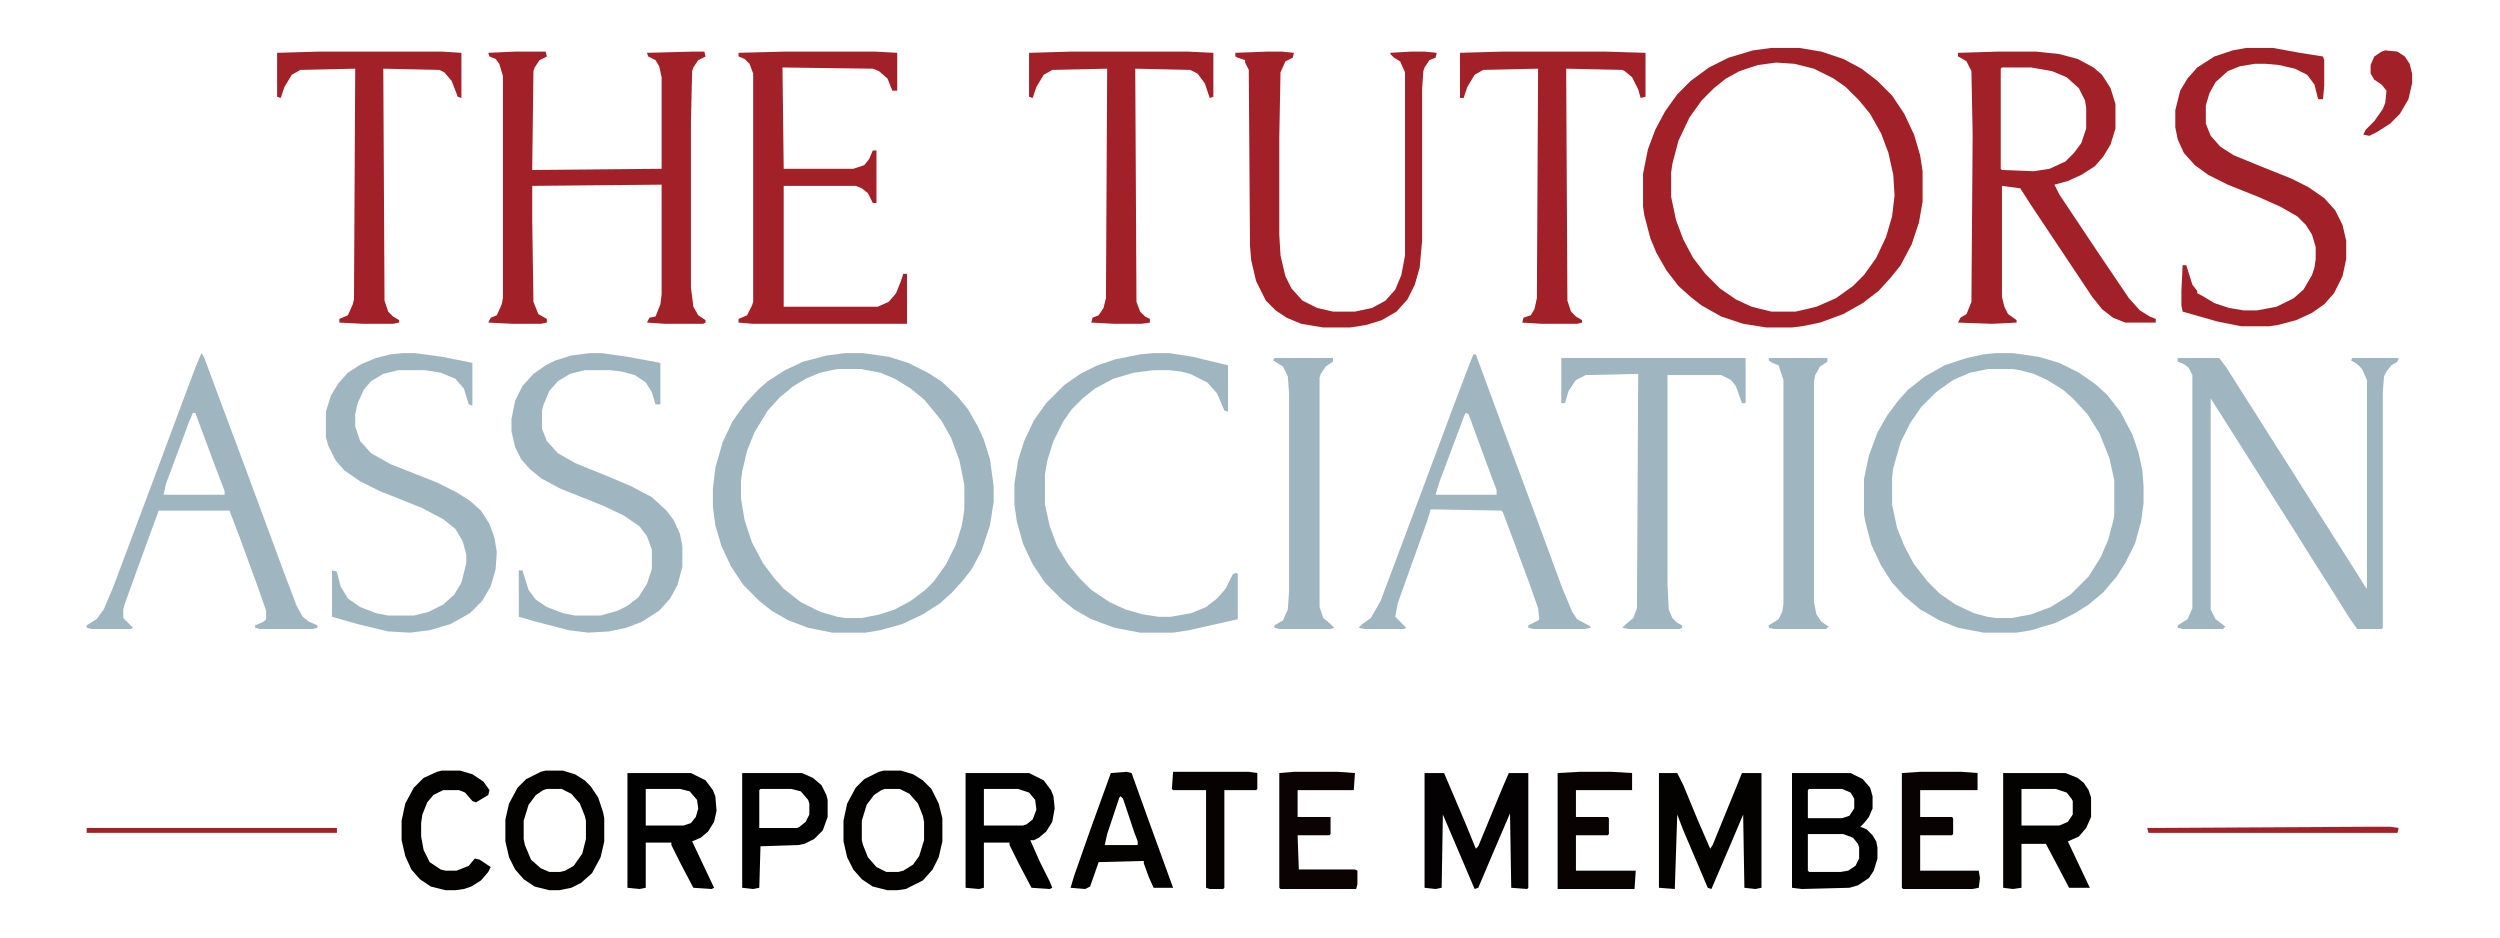 <svg xmlns="http://www.w3.org/2000/svg" width="946" height="355" viewBox="0 0 946 355" fill="none"><path d="M194.928 19.525H206.476L206.938 21.373L204.166 22.759L202.318 25.53L201.856 26.916L201.395 63.407V64.331L250.357 63.869V29.226L249.434 25.068L248.048 22.759L245.276 21.373L244.814 19.987L262.367 19.525H266.524L266.986 21.373L264.215 22.759L262.367 25.53L261.905 26.916L261.443 46.316V108.675L262.367 116.065L264.215 119.299L266.986 121.146V122.07L266.062 122.532H251.743L244.814 122.07L245.738 120.223L248.048 119.761L249.896 115.142L250.357 111.446V69.874L201.395 70.336V83.731L201.856 114.218L203.704 118.837L206.938 120.685V122.07L204.628 122.532H194.004L184.766 122.07L185.689 120.223L187.999 119.299L189.847 115.142L190.309 112.832V28.764L188.923 24.145L187.537 22.297L185.228 21.373L184.766 19.987L194.928 19.525Z" fill="#A22028"></path><path d="M297.014 19.525H331.195L339.51 19.987V34.307H337.662L335.814 29.688L332.581 26.916L330.271 25.992L296.09 25.53L296.552 63.869H322.881L327.038 62.483L328.886 60.174L330.271 56.94H331.657V76.803H330.271L328.424 73.107L326.114 71.26L323.805 70.336H296.552V116.065H332.119L336.276 114.218L339.048 110.984L340.896 106.365L341.819 103.594H343.205V122.532H285.004L279.461 122.07V120.685L282.694 119.299L284.542 115.604L285.004 114.218V27.84L283.618 24.145L281.771 22.297L279.461 21.373V19.987L297.014 19.525Z" fill="#A22028"></path><path d="M120.557 19.525H167.21L174.601 19.987V37.078L173.215 36.616L170.905 30.611L168.134 27.378L166.286 26.454L145.038 25.992L145.5 113.756L146.886 117.913L148.733 119.761L151.043 121.146V122.07L148.733 122.532H137.647L128.409 122.07V120.685L131.643 119.299L133.49 115.142L133.952 113.294L134.414 25.992L113.628 26.454L110.395 28.302L107.623 32.921L106.237 37.078L104.852 36.616V19.987L120.557 19.525Z" fill="#A22028"></path><path d="M755.23 133.618H761.697L771.397 135.004L779.25 137.313L786.641 141.009L792.646 145.166L797.265 149.323L802.346 155.79L806.965 164.566L809.274 171.495L810.66 177.962L811.122 183.967V190.434L810.198 197.362L807.889 205.677L804.193 213.067L800.96 218.148L795.879 224.153L790.336 228.772L785.255 232.006L777.864 235.701L768.626 238.473L763.083 239.396H750.611L740.911 237.549L733.982 234.777L726.592 230.62L720.587 225.539L715.968 220.458L711.811 213.991L708.115 206.139L705.806 197.362L705.344 194.591V181.195L707.191 172.419L710.425 163.643L714.12 157.176L718.277 151.633L721.973 147.476L728.439 142.395L735.83 138.237L744.145 135.466L750.611 134.08L755.23 133.618ZM752.459 139.623L745.53 141.009L739.063 143.78L732.597 148.399L727.054 153.942L722.896 159.947L719.201 167.338L716.43 177.038L715.968 180.271V190.896L717.815 199.672L720.587 206.601L724.282 213.529L729.363 219.996L733.982 224.615L739.987 228.772L746.916 232.006L751.997 233.392L755.23 233.854H761.235L768.626 232.468L776.017 229.696L783.407 225.077L790.336 218.148L794.955 210.758L797.727 204.291L799.574 197.362L800.036 195.053V181.657L798.188 173.343L794.493 164.104L789.874 156.714L784.331 150.709L780.636 147.476L774.631 143.78L769.55 141.471L764.469 140.085L761.235 139.623H752.459Z" fill="#9FB5BF"></path><path d="M319.645 133.618H326.573L336.273 135.004L343.664 137.313L351.055 141.009L356.136 144.242L362.141 149.785L366.298 154.866L369.993 161.333L372.303 166.414L374.612 173.805L375.998 183.967V189.972L374.612 198.748L371.379 208.448L367.684 215.377L364.45 219.534L360.293 224.153L355.674 228.311L349.207 232.468L341.354 236.163L333.04 238.473L327.497 239.396H315.025L305.787 237.549L298.396 234.777L291.93 231.082L287.311 227.387L281.306 221.382L276.687 214.453L272.991 206.601L270.682 198.748L269.758 191.819V184.891L270.682 177.038L273.453 167.338L277.148 159.485L281.768 153.019L286.849 147.476L290.544 144.242L297.011 140.085L303.939 136.852L312.716 134.542L319.645 133.618ZM316.873 139.623L310.406 141.009L304.863 143.318L300.244 146.09L295.163 150.247L290.544 155.328L285.463 163.643L282.691 170.571L280.844 178.424L280.382 182.119V188.586L281.768 196.9L284.539 205.215L288.696 213.067L292.854 218.61L296.549 222.768L303.016 227.849L310.406 231.544L316.873 233.392L319.645 233.854H326.111L333.04 232.468L338.583 230.62L344.588 227.387L350.131 223.229L353.364 219.996L357.983 213.529L361.679 206.139L363.988 198.748L364.912 192.743V183.505L363.064 174.267L359.831 165.49L356.136 159.023L351.979 153.942L349.669 151.171L344.588 147.014L338.583 143.318L333.04 141.009L325.649 139.623H316.873Z" fill="#9FB5BF"></path><path d="M824.055 135.466H839.76L842.531 139.161L848.074 147.938L854.541 158.1L860.084 166.876L866.551 177.038L872.094 185.814L878.561 195.977L884.104 204.753L890.57 214.915L895.189 222.306L895.651 222.768V143.78L893.804 139.623L891.956 137.775L889.646 136.39L890.108 135.466H907.661L907.199 136.852L904.89 138.237L903.042 140.547L902.118 142.395L901.656 148.399V237.549L901.194 238.011H891.956L888.723 233.392L881.794 222.306L875.327 212.144L868.398 201.058L861.932 190.896L845.303 164.566L838.836 154.404L836.526 150.709V230.62L838.374 234.315L842.069 237.087L841.146 238.011H825.902L824.055 237.549V236.625L827.75 234.315L829.598 230.158V141.933L828.212 139.161L826.364 137.775L824.055 136.852V135.466Z" fill="#9FB5BF"></path><path d="M223.102 133.618H227.721L237.421 135.004L249.893 137.313V153.019H248.045L246.659 148.399L244.35 144.704L240.192 141.933L235.111 140.547L230.954 140.085H221.254L215.711 141.471L211.092 144.242L207.858 147.938L205.549 153.48L205.087 155.328V162.257L206.935 166.876L211.092 171.495L217.559 175.19L230.03 180.271L238.807 183.967L246.659 188.124L252.202 193.205L254.974 196.9L257.283 201.981L258.207 206.601V214.453L256.359 221.382L253.588 226.463L249.431 231.082L242.964 235.239L236.959 237.549L230.492 238.935L222.64 239.396L215.249 238.473L202.777 235.239L196.311 233.392V215.839H197.696L200.006 223.229L202.777 226.925L206.935 229.696L212.939 232.006L217.559 232.93H227.259L233.726 231.082L237.421 229.234L241.578 226.001L244.812 220.92L246.659 215.377V207.986L244.812 202.905L242.04 199.21L236.035 195.053L228.183 191.357L212.016 184.891L205.087 181.195L200.468 177.5L197.234 173.805L194.925 169.186L193.539 163.181V158.562L194.925 151.633L197.696 146.09L201.854 141.471L206.473 138.237L210.168 136.39L216.173 134.542L223.102 133.618Z" fill="#9FB5BF"></path><path d="M152.429 133.618H157.048L167.21 135.004L178.758 137.313V153.48L177.372 153.019L175.524 147.014L172.291 143.318L166.748 141.009L160.743 140.085H150.581L145.038 141.471L140.419 144.242L137.647 147.476L135.338 152.557L134.414 156.714V161.333L136.262 166.876L140.419 171.495L147.81 175.652L165.362 182.581L172.753 186.276L177.834 189.51L181.991 193.205L185.225 198.286L187.072 203.367L187.996 208.91L187.534 215.377L185.687 221.844L182.453 227.387L177.834 232.006L170.443 236.163L162.591 238.473L155.2 239.396L146.886 238.935L135.338 236.163L125.638 233.392V215.839L127.485 216.301L128.871 221.844L131.643 226.463L136.262 229.696L142.267 232.006L146.886 232.93H156.586L162.129 231.544L167.672 228.772L171.829 225.077L174.601 220.458L176.448 213.067V209.834L175.062 204.753L172.291 200.134L167.672 196.438L159.819 192.281L143.652 185.814L136.262 182.119L130.257 177.962L127.023 174.267L124.252 168.724L123.328 165.49V155.79L125.176 149.785L127.947 145.166L131.643 141.009L136.724 137.775L142.267 135.466L147.81 134.08L152.429 133.618Z" fill="#9FB5BF"></path><path d="M436.51 133.618H442.515L451.291 135.004L464.687 138.237V155.79L463.301 155.328L460.529 148.861L456.834 144.704L450.367 141.471L446.672 140.547L442.515 140.085H436.51L429.119 141.009L421.267 143.318L414.338 147.014L409.719 150.709L405.562 154.866L402.328 159.485L398.633 166.876L396.323 174.267L395.399 179.348V190.896L397.247 199.21L400.019 206.601L404.176 213.529L408.333 218.61L412.952 223.229L419.881 227.849L425.886 230.62L432.353 232.468L438.357 233.392H442.977L450.829 232.006L456.372 229.696L460.529 226.463L463.763 222.768L466.534 217.225L467.92 216.763L468.382 217.225V234.315L449.905 238.473L443.9 239.396H431.429L421.729 237.549L412.952 234.315L406.485 230.62L401.866 226.925L395.399 220.458L390.78 213.529L387.085 205.677L384.775 197.362L383.852 190.896V183.043L385.237 174.267L387.547 166.876L391.242 159.023L395.861 152.557L402.79 145.628L408.795 141.471L415.262 138.237L422.19 135.928L431.429 134.08L436.51 133.618Z" fill="#9FB5BF"></path><path d="M590.789 135.466H660.538V152.557H659.152L656.843 146.09L654.995 143.78L651.3 141.933H630.976V220.92L631.438 230.62L632.823 233.854L634.671 235.701L636.519 236.625V237.549L635.595 238.011H616.194L613.885 237.549L615.271 236.163L618.042 233.854L619.428 230.158L619.89 141.471L600.027 141.933L596.332 143.78L593.561 147.938L592.175 152.557H590.789V135.466Z" fill="#9FB5BF"></path><path d="M482.235 135.466H504.407V136.852L501.636 138.699L499.788 141.471L499.326 142.856V229.696L500.712 233.854L503.483 236.163L504.869 237.549L503.483 238.011H484.083L482.235 237.549V236.625L485.469 234.777L487.316 230.62L487.778 223.691V148.861L487.316 142.395L485.469 138.699L481.773 136.39L482.235 135.466Z" fill="#9FB5BF"></path><path d="M669.312 135.466H691.484V136.852L688.713 138.699L686.865 141.933L686.403 144.242V227.849L687.327 232.468L689.175 235.239L691.946 237.087L691.022 238.011H671.16L669.312 237.549V236.625L673.008 234.315L674.394 231.544L674.855 228.311V143.78L673.008 138.237L670.698 137.313L669.312 136.39V135.466Z" fill="#9FB5BF"></path><path fill-rule="evenodd" clip-rule="evenodd" d="M77.141 135.004L76.217 133.618L73.907 139.161L66.978 157.638L58.202 181.195L42.959 221.844L39.264 230.62L36.492 234.315L32.797 236.625V237.549L34.645 238.011H49.426L50.35 237.549L46.654 233.854V230.62L47.116 228.772L53.121 212.144L60.05 193.205H86.841L90.536 202.905L97.465 221.844L100.698 231.082V234.315L99.774 235.239L96.541 236.625V237.549L98.389 238.011H118.251L120.099 237.549V236.625L116.865 235.239L114.556 233.392L112.246 229.234L107.165 215.839L91.46 173.343L84.531 154.866L77.141 135.004ZM73.908 156.252H72.984L71.599 159.485L62.822 183.043L61.898 187.2H84.994V185.814L81.299 176.114L73.908 156.252Z" fill="#9FB5BF"></path><path fill-rule="evenodd" clip-rule="evenodd" d="M558.453 134.08H557.529L555.682 138.699L549.215 155.79L539.053 183.043L522.424 227.387L518.729 233.854L515.495 236.163L514.109 237.549L516.419 238.011H531.2L532.124 237.549L527.967 233.392L528.891 228.311L533.51 215.377L539.977 197.362L541.362 192.743L568.153 193.205L568.615 193.667L572.772 204.753L578.777 220.92L582.011 230.158L582.473 234.315L582.011 234.777L578.315 236.625V237.549L580.163 238.011H599.563L601.873 237.549V237.087L596.792 234.315L594.944 231.544L591.249 222.768L581.549 196.438L568.153 160.409L558.453 134.08ZM555.683 156.714L554.759 156.252L554.297 156.714L544.597 182.581L543.211 187.2H566.307V185.353L565.383 183.043L555.683 156.714Z" fill="#9FB5BF"></path><path d="M670.235 18.14H680.859L689.174 19.525L697.488 22.297L704.417 25.992L710.422 30.611L715.965 36.154L720.584 43.083L724.279 50.935L726.589 58.788L727.513 64.793V76.341L726.127 84.193L723.355 92.508L719.198 100.36L715.503 104.979L710.884 110.061L704.879 114.68L697.488 118.837L688.712 122.07L681.783 123.456L678.088 123.918H668.388L659.611 122.532L651.297 119.761L643.906 115.604L639.749 112.37L635.13 108.213L630.511 102.208L626.815 95.741L624.506 90.198L622.196 81.422L621.734 78.189V65.717L623.582 56.478L626.354 49.088L630.049 42.159L634.668 35.692L639.749 30.611L646.678 25.53L654.068 21.835L663.307 19.064L670.235 18.14ZM672.083 23.683L665.154 24.606L658.226 26.916L653.145 29.688L648.525 33.383L643.906 38.002L639.287 44.469L635.13 53.245L632.82 62.022L632.358 65.255V74.493L634.206 83.269L636.978 90.66L640.673 97.589L645.292 103.594L650.835 109.137L656.84 113.294L662.845 116.065L670.235 117.913H679.474L687.326 116.065L694.717 112.832L701.184 108.213L705.341 104.056L709.96 97.589L713.655 89.736L715.965 81.884L716.889 74.031L716.427 66.179L714.579 57.864L711.808 50.474L707.65 43.083L703.493 38.002L698.412 32.921L693.793 29.688L686.402 25.992L679.012 24.145L672.083 23.683Z" fill="#A22028"></path><path d="M849.924 18.14H860.086L870.248 19.987L879.024 21.373L879.486 22.759V32.459L879.024 37.54H877.177L875.791 31.997L873.02 28.302L868.4 25.992L862.396 24.606L857.314 24.145H853.157L847.614 25.068L842.995 26.916L838.376 31.073L836.066 35.23L834.681 39.85V46.778L836.528 51.398L840.224 55.555L845.305 58.788L857.776 63.869L867.015 67.564L873.481 70.798L879.486 74.955L883.644 79.574L886.415 85.117L887.801 91.122V98.051L886.415 104.518L883.182 110.984L879.486 115.142L874.867 118.375L868.862 121.146L861.934 122.994L858.7 123.456H848.076L838.838 121.608L825.904 117.913L825.442 115.604V110.061L825.904 100.36H827.29L829.6 107.751L831.447 110.061V110.984L833.295 111.908L837.914 114.68L843.457 116.527L849 117.451H854.081L861.472 116.065L867.938 112.832L871.634 109.599L874.867 104.056L875.791 101.284L876.253 98.051V93.432L874.867 88.812L872.558 85.117L869.324 81.884L862.857 78.189L854.543 74.493L842.995 69.874L835.604 66.179L830.523 62.483L826.366 57.864L824.057 52.783L823.133 48.164V41.697L824.98 34.307L827.752 29.688L831.447 25.53L837.914 21.373L844.843 19.064L849.924 18.14Z" fill="#A22028"></path><path d="M479.463 19.525H485.006L489.625 19.987L489.163 21.835L486.392 23.221L484.544 27.378L484.082 51.859V88.812L484.544 96.665L486.392 104.518L488.701 109.137L492.858 113.756L498.401 116.527L504.406 117.913H512.721L519.188 116.527L524.269 113.756L527.964 109.599L530.273 104.056L531.659 96.665V27.378L529.812 23.221L527.502 21.835L526.116 20.449V19.987L533.969 19.525H539.05L543.669 19.987L543.207 21.835L540.897 22.759L539.05 25.53L538.588 26.916L538.126 33.845V91.122L537.202 101.284L535.354 107.751L532.583 113.294L528.426 117.913L522.883 121.146L516.878 122.994L510.873 123.918H500.711L492.396 122.532L486.854 120.223L482.696 117.451L479.001 113.756L475.306 106.365L473.458 98.513L472.996 92.97L472.534 26.454L471.148 23.683V22.759L468.377 21.835L467.453 21.373V19.987L479.463 19.525Z" fill="#A22028"></path><path d="M568.62 19.525H607.421L622.664 19.987V36.616L620.816 37.078L619.893 33.845L617.583 29.226L614.812 26.916L613.888 26.454L592.64 25.992L593.102 113.756L594.487 117.913L596.335 119.761L598.645 121.146V122.07L596.797 122.532H583.401L576.011 122.07L576.473 120.223L579.244 119.299L580.63 116.989L581.554 112.832L582.016 25.992L561.229 26.454L557.996 28.302L555.225 32.921L553.839 37.078H552.453V19.987L568.62 19.525Z" fill="#A22028"></path><path d="M405.558 19.525H449.439L459.14 19.987V36.616L457.754 37.078L455.906 31.535L453.135 27.84L450.363 26.454L429.577 25.992L430.039 114.218L431.425 117.913L433.272 119.761L435.12 120.685V122.07L431.887 122.532H421.725L412.948 122.07L413.41 120.223L415.72 119.299L417.567 116.527L418.491 112.832L418.953 25.992L398.167 26.454L394.934 28.302L392.162 32.921L390.776 37.078L389.391 36.616V19.987L405.558 19.525Z" fill="#A22028"></path><path fill-rule="evenodd" clip-rule="evenodd" d="M770.469 19.525H756.149L740.906 19.987V21.373L741.83 21.835L744.14 23.221L745.987 26.916L746.449 50.935L745.987 114.218L744.14 118.837L741.83 120.223L740.906 122.07L753.84 122.532L763.078 122.07V121.146L759.845 118.837L758.459 116.065L757.535 112.37V70.336L764.464 71.26L768.621 77.727L791.717 112.37L795.412 116.989L799.569 120.223L804.188 122.07H815.736V120.685L813.427 119.761L809.731 117.451L805.574 112.832L794.026 95.741L779.245 73.569L777.397 69.874L782.479 68.488L787.56 66.179L792.641 62.945L795.874 59.25L798.646 54.631L800.493 48.626V39.388L798.646 33.383L795.412 28.302L792.179 25.53L786.174 22.297L779.245 20.449L770.469 19.525ZM768.626 25.53H757.54L757.078 25.992V63.869L757.54 64.331L769.55 64.793L775.555 63.869L781.56 61.098L784.793 57.864L787.564 54.169L789.412 48.626V40.773L788.95 38.002L786.641 33.383L782.021 29.226L776.479 26.916L768.626 25.53Z" fill="#A22028"></path><path d="M902.58 19.064L907.199 19.525L909.971 21.373L911.818 24.145L912.742 27.84V31.535L911.356 37.54L908.123 43.083L904.428 46.778L899.347 50.012L896.575 51.398L894.266 50.935L895.189 49.088L898.423 45.855L901.656 41.235L902.58 38.926L903.042 34.307L901.194 31.997L898.423 30.149L897.037 27.84V24.606L898.423 21.373L901.194 19.525L902.58 19.064Z" fill="#A22028"></path><path d="M539.055 292.517H546.445L554.298 310.993L558.455 321.155L559.379 320.231L568.155 298.983L570.927 292.517H578.317V335.937L577.855 336.398L571.851 335.937L571.389 307.76L565.846 320.693L559.379 335.937L557.993 336.398L547.369 311.455L545.983 308.222L545.521 335.937L543.212 336.398L539.055 335.937V292.517Z" fill="#030101"></path><path d="M627.742 292.517H634.671L636.98 297.136L642.523 310.531L647.143 321.155L648.066 319.77L657.305 297.136L659.152 292.517H666.543V335.937L664.233 336.398L660.076 335.937L659.614 308.222L654.533 320.231L647.604 336.398L646.219 335.937L636.98 314.227L634.671 308.222L633.747 336.398L627.742 335.937V292.517Z" fill="#040101"></path><path d="M489.629 292.055H506.258L512.725 292.517L512.263 298.983H491.015V309.146H503.486V315.612L503.024 316.074H491.015L491.477 329.008H512.725L513.648 329.47V334.551L513.187 336.398H484.548L484.086 335.937V292.517L489.629 292.055Z" fill="#0A0203"></path><path d="M726.593 292.055H742.298L748.303 292.517V298.983H726.593V309.146H738.603L739.064 309.607V315.612L738.603 316.074H726.593V329.47H748.765L749.227 332.241L748.765 335.937L746.455 336.398H720.126L719.664 335.937V292.517L726.593 292.055Z" fill="#090203"></path><path d="M597.721 292.055H609.73L617.583 292.517V298.983H596.335V309.146H608.345L608.807 309.607V315.612L608.345 316.074H596.335V329.47H618.969L618.507 336.398H589.406V292.517L597.721 292.055Z" fill="#080202"></path><path fill-rule="evenodd" clip-rule="evenodd" d="M340.89 291.593H334.423L332.575 292.055L327.032 294.826L323.799 298.06L320.565 304.064L319.18 310.531V318.384L320.565 324.389L322.875 329.008L326.108 332.703L330.266 335.475L335.809 336.86H339.504L342.737 336.398L349.204 333.165L352.899 329.008L355.209 324.389L356.595 318.384V309.607L355.209 304.064L352.438 298.521L349.204 295.288L345.509 292.979L340.89 291.593ZM340.429 298.521H334.886L333.5 298.983L330.729 300.831L327.957 304.526L326.109 310.531V317.922L326.571 319.77L328.419 324.389L331.652 328.084L335.348 329.932H339.967L341.814 329.47L345.51 327.16L347.819 323.927L349.667 317.922V310.993L349.205 308.684L347.357 304.064L344.124 300.369L340.429 298.521Z" fill="#040101"></path><path fill-rule="evenodd" clip-rule="evenodd" d="M212.944 291.593H206.478L204.63 292.055L199.087 294.826L195.854 298.06L192.62 304.064L191.234 310.069V318.384L192.62 324.389L194.93 329.008L198.163 332.703L202.32 335.475L207.863 336.86H211.559L216.178 335.937L219.873 334.089L224.03 330.394L227.264 324.389L228.649 318.384V309.607L228.188 307.298L226.34 301.755L223.568 297.598L221.259 295.288L217.563 292.979L212.944 291.593ZM212.483 298.521H206.94L205.555 298.983L202.783 300.831L200.012 304.526L198.164 310.531V317.46L198.626 319.77L200.936 325.312L204.631 328.546L207.864 329.932H212.021L213.869 329.47L217.103 327.622L220.336 323.003L221.722 317.46V310.531L221.26 308.684L219.412 304.064L216.179 300.369L212.483 298.521Z" fill="#040101"></path><path d="M167.212 291.593H174.141L178.76 292.979L182.917 295.75L185.227 298.983L184.765 300.831L180.146 303.603L178.76 303.141L175.988 299.907L173.679 298.983H167.674L163.979 300.831L161.669 303.603L159.821 308.222L159.359 311.455V316.536L160.283 321.617L162.593 326.236L166.75 329.008L168.598 329.47H172.755L177.374 327.622L179.684 324.851L181.531 325.312L185.688 328.084L184.765 329.932L181.993 333.165L178.298 335.475L175.526 336.398L172.293 336.86H168.598L163.055 335.475L158.897 332.703L155.664 329.008L153.354 323.927L151.969 317.922V310.531L153.354 304.064L156.588 298.06L160.283 294.364L165.364 292.055L167.212 291.593Z" fill="#040101"></path><path d="M443.899 292.055H472.538L475.771 292.517V298.521L475.31 298.983H463.3V335.937L462.838 336.398H457.757L456.371 335.937V298.983H443.899L443.438 298.521L443.899 292.055Z" fill="#060202"></path><path fill-rule="evenodd" clip-rule="evenodd" d="M303.478 292.517H280.844V335.937L285.001 336.398L287.311 335.937L287.772 320.231L302.092 319.77L304.401 319.308L308.097 317.46L311.33 314.227L313.178 309.146V302.679L312.716 300.831L310.868 297.136L307.635 294.364L303.478 292.517ZM299.322 298.521H287.774L287.312 298.983V313.303H301.632L302.556 312.841L304.865 310.993L306.251 308.222V304.064L305.789 302.679L303.018 299.445L299.322 298.521Z" fill="#020101"></path><path fill-rule="evenodd" clip-rule="evenodd" d="M389.395 292.517H365.375V335.937L370.456 336.398L372.304 335.937V318.846H382.004V319.77L385.699 327.16L390.318 335.937L397.247 336.398L398.171 335.937L397.247 333.627L393.552 326.236L389.856 317.922H391.242L393.09 316.998L395.861 314.688L398.171 310.993L399.095 305.912L398.633 301.293L397.709 298.983L394.938 295.288L389.395 292.517ZM385.238 298.521H372.305V312.379H387.086L388.472 311.917L390.781 310.069L392.167 306.374L391.705 302.679L389.396 299.907L385.238 298.521Z" fill="#020101"></path><path fill-rule="evenodd" clip-rule="evenodd" d="M261.441 292.517H237.422V335.937L242.041 336.398L244.351 335.937V318.846H254.051V319.77L257.746 327.16L262.365 335.937L269.294 336.398L270.218 335.937L261.903 318.384L265.137 316.998L267.908 314.688L270.218 310.993L271.142 306.836L270.68 301.293L269.756 298.983L266.984 295.288L261.441 292.517ZM257.285 298.521H244.352V312.379H258.671L261.442 311.455L263.29 309.146L264.214 305.912L263.752 302.679L260.98 299.445L257.285 298.521Z" fill="#020101"></path><path fill-rule="evenodd" clip-rule="evenodd" d="M781.558 292.517H758V335.937L761.695 336.398L764.929 335.937V319.308H774.167L778.324 327.16L782.943 335.937H790.796L782.481 318.384L786.639 316.536L789.41 313.303L791.258 309.146V301.755L790.334 298.983L788.486 296.212L786.177 294.364L781.558 292.517ZM777.863 298.521H764.93V312.379H779.249L782.482 310.993L784.33 308.222V303.141L783.868 302.217L782.021 299.907L777.863 298.521Z" fill="#040101"></path><path fill-rule="evenodd" clip-rule="evenodd" d="M678.094 292.517H700.266L704.885 294.826L707.656 298.06L708.58 301.293V305.912L707.194 309.146L705.347 311.455L703.961 312.841L706.271 313.765L708.58 316.074L709.966 318.384L710.428 320.693V324.851L709.042 329.47L707.194 332.241L703.037 335.013L699.804 335.937L681.789 336.398L678.094 335.937V292.517ZM684.094 315.612H697.489L701.185 316.998L703.032 319.308L703.494 320.693V324.851L702.108 327.622L699.337 329.47L696.565 329.932H684.556L684.094 329.47V315.612ZM697.027 298.521H684.556L684.094 298.983V309.607H697.027L699.799 308.684L701.646 305.912V302.217L700.261 299.907L697.027 298.521Z" fill="#020101"></path><path d="M896.114 312.841H904.429L907.662 313.303L907.2 315.15H812.97L812.508 313.303L896.114 312.841Z" fill="#A22028"></path><path d="M32.797 313.303H127.489V315.15H32.797V313.303Z" fill="#A22028"></path><path fill-rule="evenodd" clip-rule="evenodd" d="M428.197 292.517L426.35 292.055L420.345 292.517L412.492 314.227L406.487 331.317L405.102 335.937L410.645 336.398L412.492 335.475L415.726 326.236L432.816 325.774V326.698L434.664 331.779L436.512 335.937H443.902L434.664 310.531L428.197 292.517ZM424.96 302.217L424.036 301.293L423.574 301.755L418.955 315.612L418.031 319.77H430.503V318.384L429.117 314.688L424.96 302.217Z" fill="#040101"></path></svg>